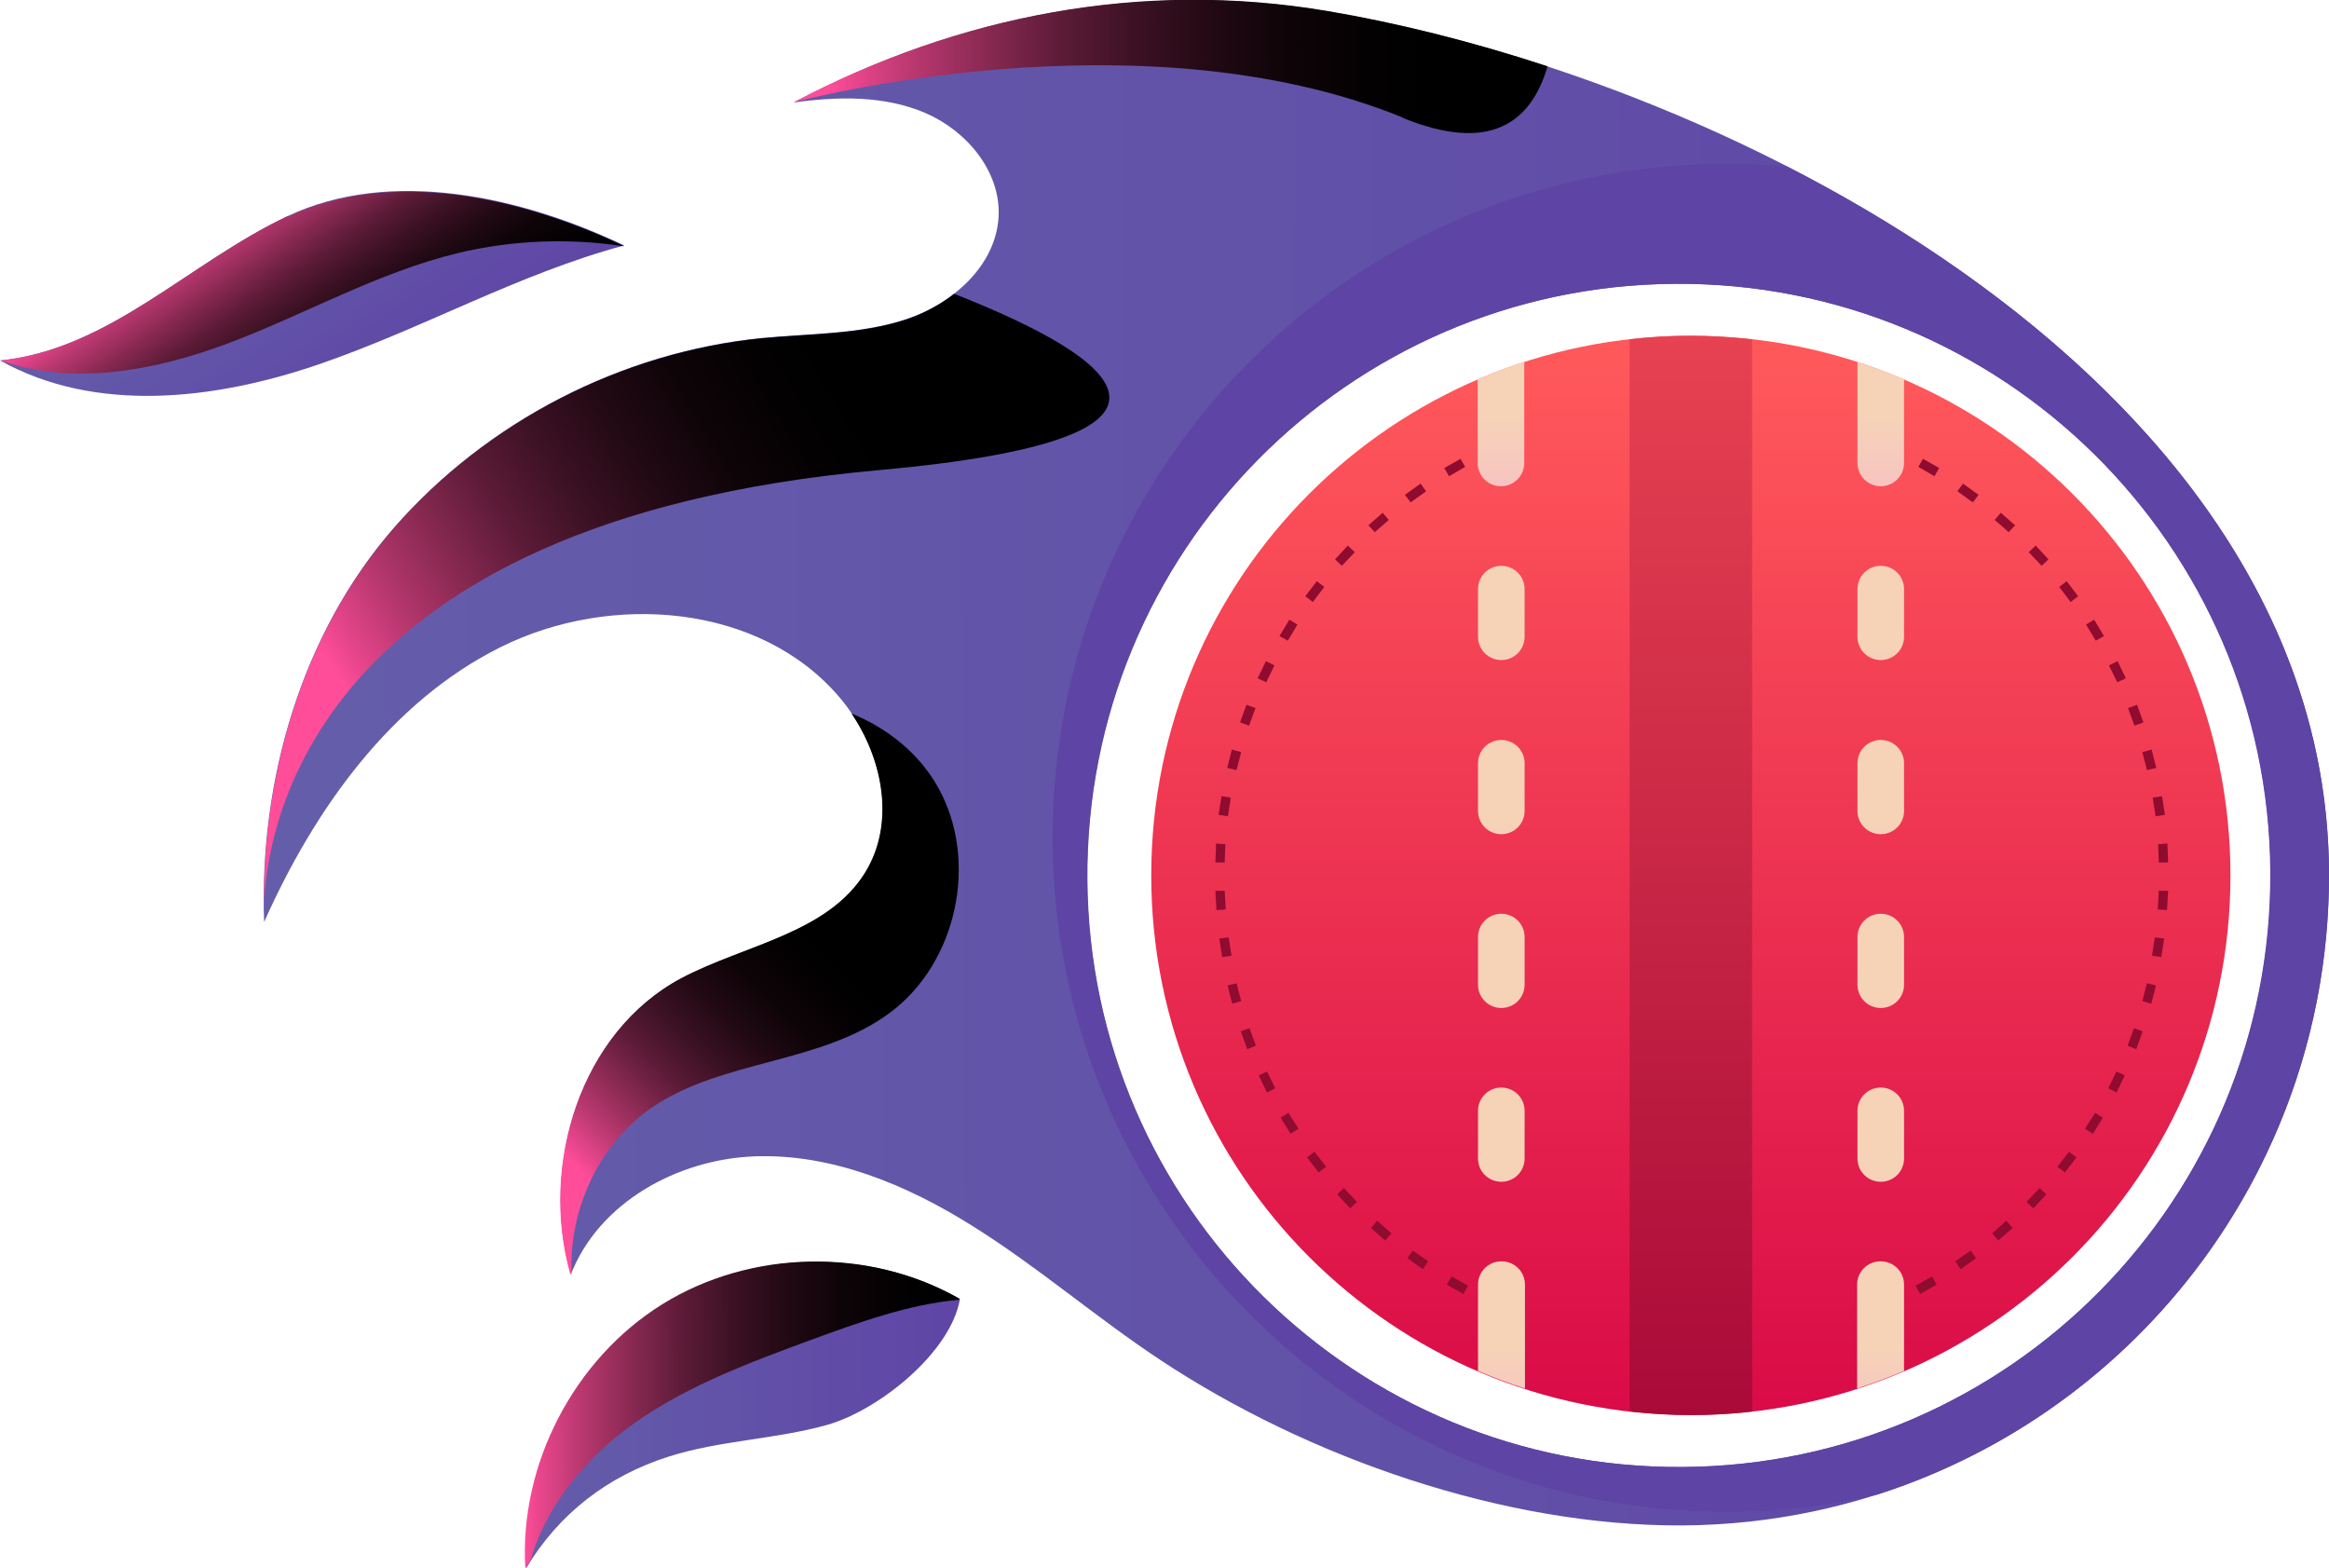<?xml version="1.0" encoding="UTF-8"?>
<svg xmlns="http://www.w3.org/2000/svg" xmlns:xlink="http://www.w3.org/1999/xlink" viewBox="0 0 65 43.77">
  <defs>
    <style>
      .cls-1 {
        fill: url(#linear-gradient-2);
      }

      .cls-2 {
        fill: url(#linear-gradient-17);
      }

      .cls-3 {
        fill: url(#linear-gradient-4);
      }

      .cls-3, .cls-4, .cls-5, .cls-6, .cls-7 {
        mix-blend-mode: screen;
      }

      .cls-8 {
        fill: url(#linear-gradient-15);
      }

      .cls-9 {
        fill: url(#linear-gradient-18);
      }

      .cls-10 {
        fill: url(#linear-gradient-14);
      }

      .cls-11 {
        fill: url(#linear-gradient-20);
      }

      .cls-4 {
        fill: url(#linear-gradient-6);
      }

      .cls-12 {
        fill: url(#linear-gradient-11);
      }

      .cls-13 {
        fill: #8f0b30;
      }

      .cls-5 {
        fill: url(#linear-gradient-5);
      }

      .cls-14 {
        fill: url(#linear-gradient-10);
      }

      .cls-6 {
        fill: url(#linear-gradient-8);
      }

      .cls-15 {
        fill: url(#linear-gradient-16);
      }

      .cls-16 {
        fill: none;
        isolation: isolate;
      }

      .cls-17 {
        fill: url(#linear-gradient-21);
      }

      .cls-18 {
        fill: #5e44a5;
      }

      .cls-19 {
        fill: url(#linear-gradient-9);
      }

      .cls-20 {
        fill: url(#linear-gradient-22);
      }

      .cls-21 {
        fill: url(#linear-gradient-3);
      }

      .cls-22 {
        fill: url(#linear-gradient);
      }

      .cls-7 {
        fill: url(#linear-gradient-7);
      }

      .cls-23 {
        fill: url(#linear-gradient-19);
      }

      .cls-24 {
        fill: url(#linear-gradient-12);
      }

      .cls-25 {
        fill: url(#linear-gradient-13);
      }
    </style>
    <linearGradient id="linear-gradient" x1="1855.6" y1="-2311.67" x2="1913.24" y2="-2311.67" gradientTransform="translate(1905.55 -2302.6) rotate(179.63)" gradientUnits="userSpaceOnUse">
      <stop offset="0" stop-color="#5f45a6"/>
      <stop offset="1" stop-color="#645eaa"/>
    </linearGradient>
    <linearGradient id="linear-gradient-2" x1="1893.89" y1="-2329.73" x2="1906.05" y2="-2329.73" xlink:href="#linear-gradient"/>
    <linearGradient id="linear-gradient-3" x1="551.36" y1="-2521.74" x2="558.51" y2="-2521.74" gradientTransform="translate(2406.03 -950.9) rotate(-124.22)" xlink:href="#linear-gradient"/>
    <linearGradient id="linear-gradient-4" x1="1896.19" y1="-2300.95" x2="1910.78" y2="-2309.67" gradientTransform="translate(1905.55 -2302.6) rotate(179.63)" gradientUnits="userSpaceOnUse">
      <stop offset="0" stop-color="#000"/>
      <stop offset=".14" stop-color="#030102"/>
      <stop offset=".27" stop-color="#0e0408"/>
      <stop offset=".39" stop-color="#210913"/>
      <stop offset=".51" stop-color="#3b1123"/>
      <stop offset=".63" stop-color="#5c1b37"/>
      <stop offset=".74" stop-color="#852850"/>
      <stop offset=".86" stop-color="#b6376e"/>
      <stop offset=".97" stop-color="#ed478f"/>
      <stop offset="1" stop-color="#ff4d9a"/>
    </linearGradient>
    <linearGradient id="linear-gradient-5" x1="1897.77" y1="-2315.88" x2="1904.69" y2="-2322.7" xlink:href="#linear-gradient-4"/>
    <linearGradient id="linear-gradient-6" x1="1893.89" y1="-2329.73" x2="1906.05" y2="-2329.73" xlink:href="#linear-gradient-4"/>
    <linearGradient id="linear-gradient-7" x1="551.36" y1="-2521.73" x2="558.5" y2="-2521.73" gradientTransform="translate(2406.03 -950.9) rotate(-124.22)" xlink:href="#linear-gradient-4"/>
    <linearGradient id="linear-gradient-8" x1="23.12" y1="1.94" x2="40.74" y2="1.84" gradientUnits="userSpaceOnUse">
      <stop offset="0" stop-color="#ff4d9a"/>
      <stop offset=".03" stop-color="#ed478f"/>
      <stop offset=".14" stop-color="#b6376e"/>
      <stop offset=".26" stop-color="#852850"/>
      <stop offset=".37" stop-color="#5c1b37"/>
      <stop offset=".49" stop-color="#3b1123"/>
      <stop offset=".61" stop-color="#210913"/>
      <stop offset=".73" stop-color="#0e0408"/>
      <stop offset=".86" stop-color="#030102"/>
      <stop offset="1" stop-color="#000"/>
    </linearGradient>
    <linearGradient id="linear-gradient-9" x1="-167.25" y1="-662" x2="-165.38" y2="-662" gradientTransform="translate(-10628.5 -2657.59) rotate(-90) scale(16.13 -16.13)" gradientUnits="userSpaceOnUse">
      <stop offset="0" stop-color="#d90947"/>
      <stop offset="1" stop-color="#ff585b"/>
    </linearGradient>
    <linearGradient id="linear-gradient-10" x1="-216.18" y1="-343.46" x2="-216.18" y2="-350.36" gradientTransform="translate(1013.59 1574.84) scale(4.47)" gradientUnits="userSpaceOnUse">
      <stop offset="0" stop-color="#a90a38"/>
      <stop offset="1" stop-color="#e84352"/>
    </linearGradient>
    <linearGradient id="linear-gradient-11" x1="-150.3" y1="-575.78" x2="-150.3" y2="-575.41" gradientTransform="translate(1704.8 6379.71) scale(11.06)" gradientUnits="userSpaceOnUse">
      <stop offset="0" stop-color="#f6d3b7"/>
      <stop offset="1" stop-color="#f6b4cb"/>
    </linearGradient>
    <linearGradient id="linear-gradient-12" x1="-150.3" y1="-585.08" x2="-150.3" y2="-584.85" gradientTransform="translate(1704.8 6489.02) scale(11.06)" xlink:href="#linear-gradient-11"/>
    <linearGradient id="linear-gradient-13" x1="-150.3" y1="-592.1" x2="-150.3" y2="-591.87" gradientTransform="translate(1704.8 6571.52) scale(11.06)" xlink:href="#linear-gradient-11"/>
    <linearGradient id="linear-gradient-14" x1="-150.3" y1="-599.11" x2="-150.3" y2="-598.88" gradientTransform="translate(1704.8 6654.02) scale(11.06)" xlink:href="#linear-gradient-11"/>
    <linearGradient id="linear-gradient-15" x1="-150.3" y1="-606.13" x2="-150.3" y2="-605.9" gradientTransform="translate(1704.8 6736.51) scale(11.06)" xlink:href="#linear-gradient-11"/>
    <linearGradient id="linear-gradient-16" y1="-613.15" y2="-612.78" gradientTransform="translate(1704.8 6819.01) scale(11.06)" xlink:href="#linear-gradient-11"/>
    <linearGradient id="linear-gradient-17" x1="-.38" x2="-.38" y2="-575.41" gradientTransform="translate(48.23 6379.71) rotate(-180) scale(11.06 -11.06)" xlink:href="#linear-gradient-11"/>
    <linearGradient id="linear-gradient-18" x1="-.38" y1="-585.08" x2="-.38" y2="-584.85" gradientTransform="translate(48.23 6489.02) rotate(-180) scale(11.06 -11.06)" xlink:href="#linear-gradient-11"/>
    <linearGradient id="linear-gradient-19" x1="-.38" y1="-592.1" x2="-.38" y2="-591.87" gradientTransform="translate(48.23 6571.52) rotate(-180) scale(11.06 -11.06)" xlink:href="#linear-gradient-11"/>
    <linearGradient id="linear-gradient-20" x1="-.38" y1="-599.11" x2="-.38" y2="-598.88" gradientTransform="translate(48.23 6654.02) rotate(-180) scale(11.06 -11.06)" xlink:href="#linear-gradient-11"/>
    <linearGradient id="linear-gradient-21" x1="-.38" y1="-606.13" x2="-.38" y2="-605.9" gradientTransform="translate(48.23 6736.51) rotate(-180) scale(11.06 -11.06)" xlink:href="#linear-gradient-11"/>
    <linearGradient id="linear-gradient-22" x1="-.38" y1="-613.15" x2="-.38" y2="-612.78" gradientTransform="translate(48.23 6819.01) rotate(-180) scale(11.06 -11.06)" xlink:href="#linear-gradient-11"/>
  </defs>
  <g class="cls-16">
    <g id="Layer_2" data-name="Layer 2">
      <g id="Layer_1-2" data-name="Layer 1">
        <g>
          <path class="cls-22" d="m7.38,25.71c1.4-3.13,3.52-6.12,6.59-7.65,3.07-1.53,7.23-1.22,9.46,1.4,1.14,1.34,1.65,3.38.73,4.88-1.05,1.71-3.36,2.02-5.14,2.96-2.81,1.5-3.96,5.21-3.09,8.27.78-2.01,2.98-3.22,5.13-3.3,2.15-.08,4.24.79,6.06,1.93,1.83,1.14,3.46,2.56,5.26,3.75,4.12,2.73,9.61,4.65,14.59,4.62,10.02-.07,18.09-8.24,18.03-18.26-.09-13.48-16.42-22.07-28-24-5.15-.86-10.24.12-14.85,2.55,1.24-.17,2.54-.2,3.69.3,1.15.5,2.09,1.63,2.03,2.88-.07,1.36-1.27,2.43-2.56,2.86-1.29.43-2.68.4-4.04.53-3.92.39-7.67,2.32-10.27,5.29-2.59,2.97-3.77,7.06-3.63,11ZM46.75,7.92c9.12-.06,16.56,7.28,16.62,16.4.06,9.12-7.28,16.56-16.4,16.62-9.12.06-16.56-7.28-16.62-16.4-.06-9.12,7.28-16.56,16.4-16.62Z"/>
          <path class="cls-1" d="m26.79,36.25c-2.52-1.44-5.83-1.37-8.29.16-2.46,1.53-3.99,4.47-3.82,7.36.92-1.53,2.28-2.58,3.98-3.12,1.44-.46,2.99-.48,4.44-.89,1.45-.42,3.43-2.02,3.69-3.5Z"/>
          <path class="cls-21" d="m17.42,6.85c-2.95.79-5.64,2.33-8.53,3.32-2.89.99-6.22,1.38-8.89-.11,3.05-.31,5.26-2.72,8.03-4.03,2.88-1.36,6.52-.55,9.39.82Z"/>
          <path class="cls-3" d="m11.01,14.72c-2.5,2.86-3.68,6.76-3.64,10.57.05-2.04,1.21-10.74,17.16-12.17,9.61-.87,6.83-3.06,2.1-4.92-.4.31-.85.55-1.32.71-1.29.43-2.68.4-4.04.53-3.92.39-7.67,2.32-10.27,5.29Z"/>
          <path class="cls-5" d="m23.77,19.92c.89,1.32,1.2,3.08.38,4.42-1.05,1.71-3.36,2.02-5.14,2.96-2.81,1.5-3.96,5.21-3.09,8.27.01-.03.02-.05.03-.08-.06-1.78.79-3.6,2.27-4.6,1.98-1.33,4.7-1.2,6.62-2.63,1.87-1.39,2.48-4.23,1.35-6.27-.53-.96-1.42-1.67-2.43-2.08Z"/>
          <path class="cls-4" d="m14.79,43.6c.4-1.45,1.41-2.74,2.62-3.67,1.55-1.18,3.41-1.87,5.23-2.54,1.34-.49,2.72-.99,4.13-1.12,0-.01,0-.02,0-.03-2.52-1.44-5.83-1.37-8.29.16-2.46,1.53-3.99,4.47-3.82,7.36.03-.06.07-.11.11-.16Z"/>
          <path class="cls-7" d="m8.03,6.03C5.26,7.34,3.06,9.74.02,10.06c2.02.72,4.32.28,6.35-.48,2.15-.81,4.18-1.98,6.42-2.52,1.51-.36,3.08-.42,4.61-.19,0,0,.02,0,.02,0-2.88-1.37-6.51-2.18-9.39-.82Z"/>
          <path class="cls-18" d="m29.38,23.5c.07,10.39,8.54,18.76,18.93,18.69,1.4,0,2.76-.18,4.08-.48,7.36-2.35,12.66-9.27,12.61-17.4-.06-8.81-7.05-15.52-15.12-19.66-.6-.05-1.2-.08-1.81-.08-10.39.07-18.76,8.54-18.69,18.93Zm17.36-15.58c9.12-.06,16.56,7.28,16.62,16.4.06,9.12-7.28,16.56-16.4,16.62-9.12.06-16.56-7.28-16.62-16.4-.06-9.12,7.28-16.56,16.4-16.62Z"/>
          <path class="cls-6" d="m39.15,3.29c2.43.99,3.58.14,4.04-1.44-2.13-.7-4.22-1.22-6.18-1.55-5.15-.86-10.24.12-14.85,2.55,0,0,9.61-2.58,16.99.43Z"/>
          <g id="layer1">
            <path id="path14478" class="cls-19" d="m47.19,9.37c-8.32,0-15.06,6.74-15.06,15.06s6.74,15.06,15.06,15.06,15.06-6.74,15.06-15.06-6.74-15.06-15.06-15.06Z"/>
            <path id="rect13510" class="cls-14" d="m47.19,9.37c-.57,0-1.14.03-1.71.1v29.92c.57.06,1.14.1,1.71.1.57,0,1.14-.03,1.71-.1V9.47c-.57-.06-1.14-.1-1.71-.1Z"/>
            <path id="rect13530" class="cls-12" d="m42.55,10.1c-.48.15-.88.31-1.31.49v2.33c0,.36.29.65.65.65s.65-.29.65-.65v-2.83Z"/>
            <path id="path13557" class="cls-24" d="m41.9,15.79c.36,0,.65.29.65.65v1.33c0,.36-.29.65-.65.65s-.65-.29-.65-.65v-1.33c0-.36.29-.65.65-.65Z"/>
            <path id="path13561" class="cls-25" d="m41.9,20.65c.36,0,.65.29.65.65v1.33c0,.36-.29.65-.65.65s-.65-.29-.65-.65v-1.33c0-.36.29-.65.65-.65Z"/>
            <path id="path13563" class="cls-10" d="m41.9,25.5c.36,0,.65.29.65.65v1.33c0,.36-.29.65-.65.65s-.65-.29-.65-.65v-1.33c0-.36.29-.65.65-.65h0Z"/>
            <path id="path13573" class="cls-8" d="m41.9,30.35c.36,0,.65.29.65.65v1.33c0,.36-.29.65-.65.65s-.65-.29-.65-.65v-1.33c0-.36.29-.65.65-.65Z"/>
            <path id="path13577" class="cls-15" d="m41.9,35.2c-.36,0-.65.29-.65.65v2.41c.43.18.87.35,1.31.49v-2.9c0-.36-.29-.65-.65-.65Z"/>
            <path id="path13591" class="cls-2" d="m51.83,10.1c.48.15.88.31,1.31.49v2.33c0,.36-.29.65-.65.65s-.65-.29-.65-.65v-2.83Z"/>
            <path id="path13593" class="cls-9" d="m52.49,15.79c-.36,0-.65.29-.65.65v1.33c0,.36.29.65.65.65s.65-.29.65-.65v-1.33c0-.36-.29-.65-.65-.65Z"/>
            <path id="path13595" class="cls-23" d="m52.49,20.65c-.36,0-.65.29-.65.65v1.33c0,.36.29.65.65.65s.65-.29.65-.65v-1.33c0-.36-.29-.65-.65-.65Z"/>
            <path id="path13597" class="cls-11" d="m52.49,25.5c-.36,0-.65.29-.65.65v1.33c0,.36.29.65.65.65s.65-.29.65-.65v-1.33c0-.36-.29-.65-.65-.65h0Z"/>
            <path id="path13599" class="cls-17" d="m52.49,30.35c-.36,0-.65.29-.65.65v1.33c0,.36.29.65.65.65s.65-.29.65-.65v-1.33c0-.36-.29-.65-.65-.65Z"/>
            <path id="path13601" class="cls-20" d="m52.49,35.2c.36,0,.65.29.65.65v2.41c-.43.18-.87.35-1.31.49v-2.9c0-.36.29-.65.65-.65Z"/>
            <g>
              <path id="path22486" class="cls-13" d="m40.77,12.8l-.46.26.13.23.45-.26-.13-.23Zm-1.13.7l-.43.31.16.21.43-.31-.15-.21Zm-1.05.81l-.4.35.18.19.39-.34-.17-.2Zm-.97.91l-.36.39.19.18.36-.38-.19-.18Zm-.87,1l-.32.42.21.16.32-.42-.21-.16Zm-.77,1.08l-.27.45.23.13.27-.45-.23-.14Zm-.65,1.15l-.23.48.24.11.23-.47-.24-.12Zm-.54,1.21l-.18.5.25.09.18-.49-.25-.09Zm-.41,1.26l-.13.51.26.06.13-.5-.25-.07Zm-.29,1.3l-.08.52.26.04.08-.52-.26-.04Zm-.15,1.32l-.02.53h.26s.02-.51.02-.51l-.26-.02Zm.24,1.32h-.26s.03.54.03.54l.26-.02-.03-.52Zm.11,1.3l-.26.03.08.52.26-.04-.08-.52Zm.23,1.28l-.26.06.13.51.25-.07-.13-.51Zm.36,1.25l-.25.09.18.5.24-.1-.18-.49Zm.49,1.21l-.24.11.23.48.23-.12-.23-.47Zm.6,1.15l-.23.14.28.45.22-.14-.28-.44Zm.72,1.09l-.21.16.32.42.21-.16-.32-.41Zm.82,1.01l-.19.18.36.39.19-.18-.36-.38Zm.92.92l-.17.2.4.35.17-.2-.39-.35Zm1,.83l-.15.21.43.31.15-.22-.43-.3Zm1.08.72l-.13.23.46.26.13-.23-.46-.26Z"/>
              <path id="path22488" class="cls-13" d="m53.66,12.8l.46.26-.13.23-.45-.26.13-.23Zm1.13.7l.43.31-.16.21-.43-.31.15-.21Zm1.05.81l.4.35-.18.19-.39-.34.17-.2Zm.97.91l.36.39-.19.18-.36-.38.19-.18Zm.87,1l.32.42-.21.16-.32-.42.21-.16Zm.77,1.08l.27.45-.23.13-.27-.45.23-.14Zm.65,1.15l.23.48-.24.11-.23-.47.24-.12Zm.54,1.21l.18.5-.25.09-.18-.49.25-.09Zm.41,1.26l.13.51-.26.06-.13-.5.25-.07Zm.29,1.3l.08.52-.26.04-.08-.52.26-.04Zm.15,1.32l.02.53h-.26s-.02-.51-.02-.51l.26-.02Zm-.24,1.32h.26s-.03.54-.03.54l-.26-.02.03-.52Zm-.11,1.3l.26.03-.08.52-.26-.04.08-.52Zm-.23,1.28l.26.06-.13.51-.25-.07.13-.51Zm-.36,1.25l.25.09-.18.5-.24-.1.18-.49Zm-.49,1.21l.24.11-.23.48-.23-.12.23-.47Zm-.6,1.15l.23.14-.28.45-.22-.14.28-.44Zm-.72,1.09l.21.16-.32.42-.21-.16.32-.41Zm-.82,1.01l.19.18-.36.39-.19-.18.36-.38Zm-.92.92l.17.2-.4.35-.17-.2.39-.35Zm-1,.83l.15.21-.43.31-.15-.22.43-.3Zm-1.08.72l.13.23-.46.26-.13-.23.46-.26Z"/>
            </g>
          </g>
        </g>
      </g>
    </g>
  </g>
</svg>